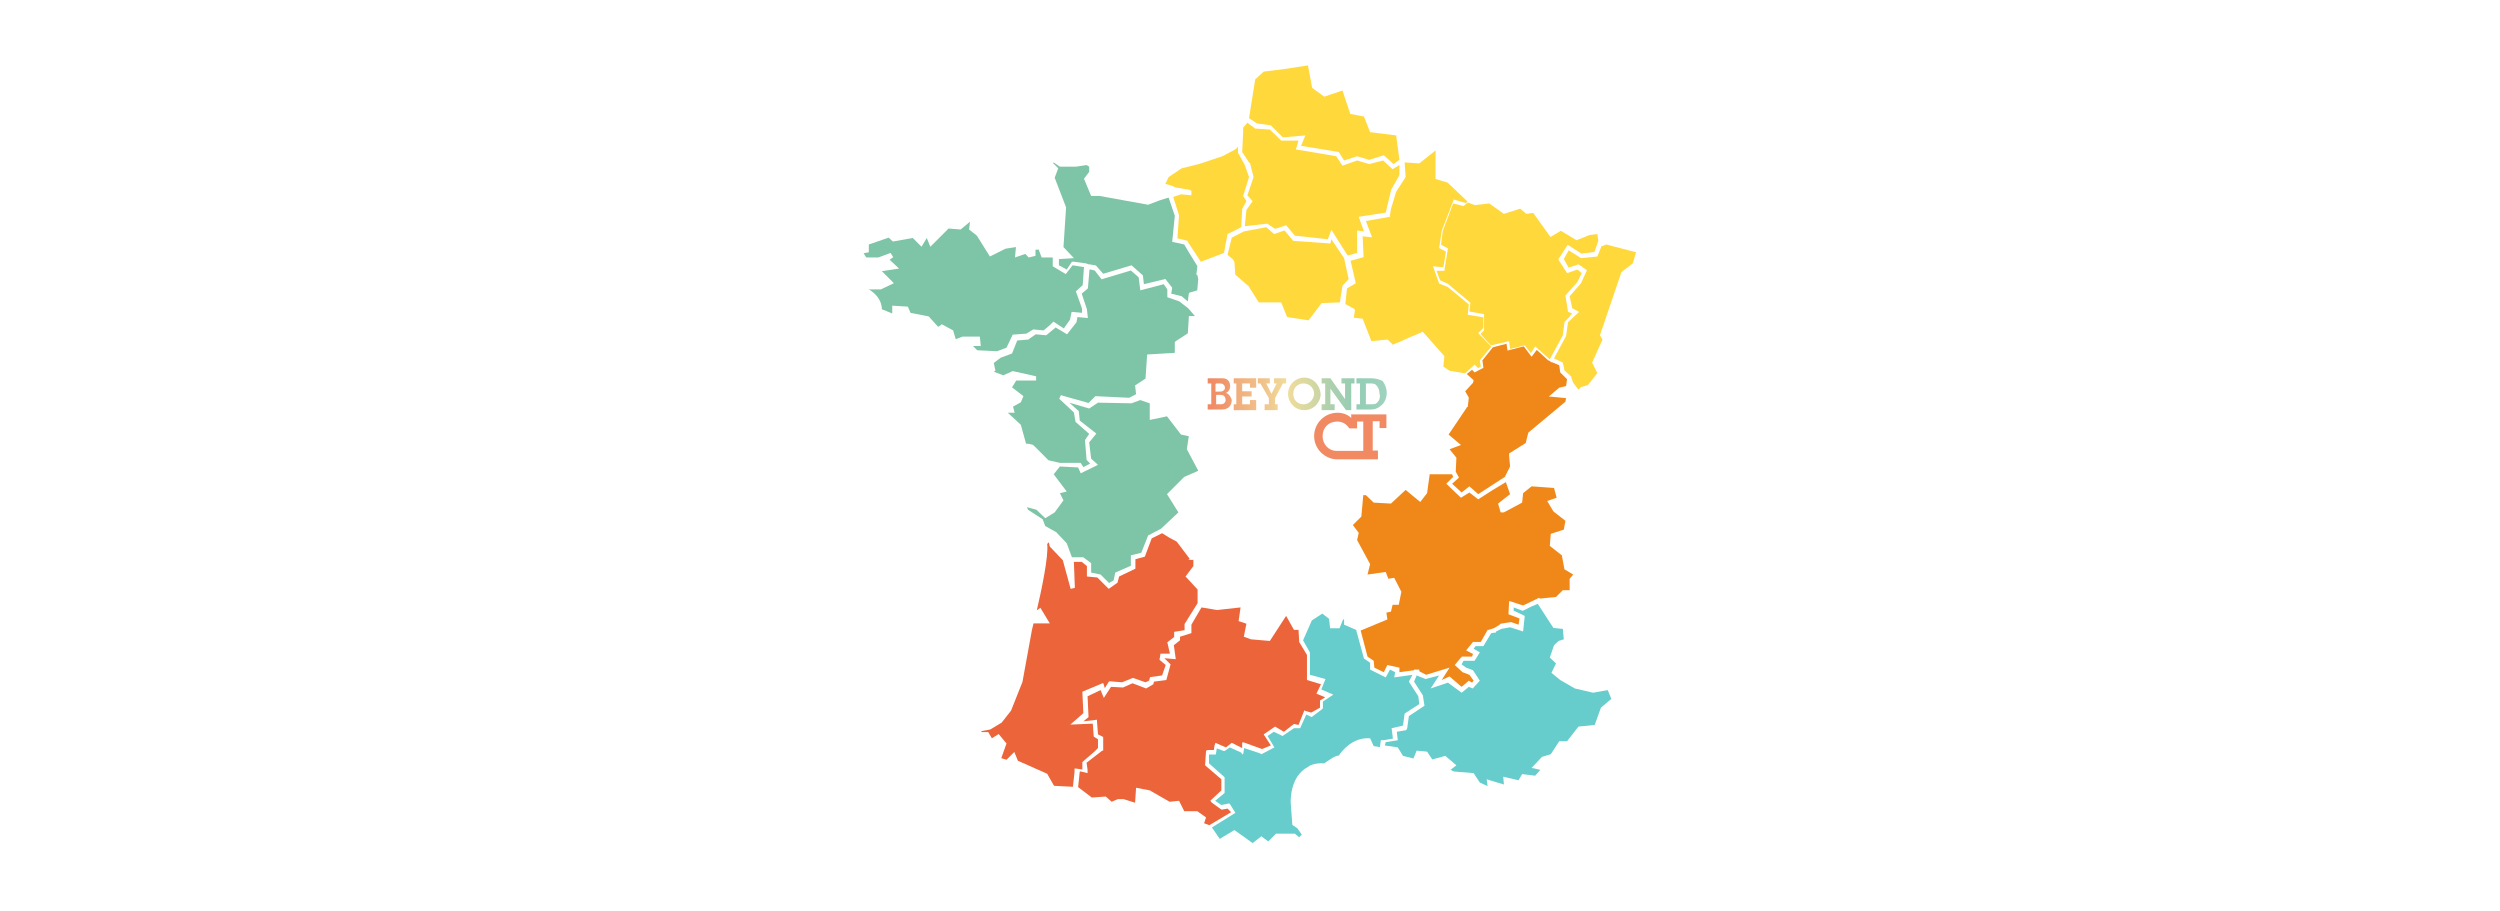 <?xml version="1.0" encoding="utf-8"?>
<!-- Generator: Adobe Illustrator 19.1.0, SVG Export Plug-In . SVG Version: 6.00 Build 0)  -->
<svg version="1.1" id="Calque_1" xmlns="http://www.w3.org/2000/svg" xmlns:xlink="http://www.w3.org/1999/xlink" x="0px" y="0px"
	 viewBox="0 0 768 280" style="enable-background:new 0 0 768 280;" xml:space="preserve">
<style type="text/css">
	.st0{fill:#7EC4A6;}
	.st1{fill:#FFD83C;}
	.st2{fill:#F08819;}
	.st3{fill:#66CCCC;}
	.st4{fill:#EB643A;}
	.st5{fill:#F18963;}
	.st6{fill:url(#SVGID_1_);}
	.st7{fill:url(#SVGID_2_);}
	.st8{fill:url(#SVGID_3_);}
	.st9{fill:url(#SVGID_4_);}
	.st10{fill:url(#SVGID_5_);}
	.st11{fill:url(#SVGID_6_);}
</style>
<path class="st0" d="M273.6,77.7L273.6,77.7L273.6,77.7l0.8,1.3l-1.1,0.8l2.9,2.7l-5.3,0.8l3.7,3.7l-4,1.9h-3.7c1.9,1.1,4,3.2,4,6.1
	l3.2,1.3v-2.4l4.8,0.3l0.8,1.9l5.6,1.1l2.9,3.2l0.8-0.5l0,0l0.3-0.3l3.5,1.9l0.8,2.7l0,0l2.1-0.8l0,0h0.3h5l0.3,2.9h-2.4l1.3,1.3
	l6.1,0.3l2.9-1.1l1.9-4l4.2-0.3l2.1-1.3l3.2,0.3l1.9-1.6l1.1-1.1l3.2,2.1l1.9-2.7l0.5-2.4l3.2,0.3v-1.3l-1.9-5.3l2.1-1.9L333,82
	h-0.3l-3.2-0.5l-2.1,2.7l-4-2.4v-2.7H320l-0.8-2.1v-0.3h-1.1v1.9l-2.1,0.5L315,78l-3.2,1.1l0.3-3.2l-3.2,0.5l-4.8,2.4l-4-6.4
	l-2.4-1.9l0.3-2.4l-2.9,2.4l-3.7-0.3l-5.6,5.6l-1.1-2.7l-1.6,2.7l-2.7-2.7l-6.1,1.1L273,73l-6.1,2.1v2.4l-1.6,0.3l0.8,1.3h3.7
	L273.6,77.7z"/>
<polygon class="st1" points="361.2,57.6 366,58.4 365.2,58.4 366,58.6 366,60 362.8,59.7 360.4,60.5 362.2,66.1 361.7,73.2 
	364.9,74 364.9,74.3 364.9,74.3 368.9,80.4 376,77.7 377.1,71.9 381.3,69.8 381.6,64.2 382.9,61.8 381.9,60.2 383.7,54.4 
	382.4,50.7 380.3,46.9 380.3,45.1 379.8,45.6 379.8,45.6 379.5,45.9 375.5,48 368.3,50.4 363,51.7 359,54.4 358,56.5 359.8,57 "/>
<polygon class="st1" points="390.4,38.5 394.1,42.2 401,41.6 399.7,44.8 411.3,46.7 412.9,49.3 416.9,48 420.6,49.1 425.1,47.7 
	428.1,50.4 429.9,49.1 428.9,41.6 420.9,40.6 419,35.8 414.8,35 412.4,27.8 406.8,29.7 403.1,27 401.8,20.1 394.6,21.2 388.2,22 
	385.6,24.4 383.7,36.3 386.1,37.9 "/>
<polygon class="st1" points="379.2,80.4 379.2,80.4 379.5,84.4 383.2,87.6 383.2,87.6 383.5,87.8 386.7,92.9 393.6,92.9 395.4,97.4 
	402,98.4 406,93.1 411.6,92.9 412.4,87.8 414.3,85.7 412.9,79.3 409,73.5 408.7,74.8 397.3,74 394.6,70.8 391.4,71.9 389,69.8 
	382.1,71.1 378.4,73 377.1,78.3 378.7,79.6 "/>
<polygon class="st1" points="391.7,70.3 395.1,69.2 397.8,72.4 407.9,73.5 409,70.6 414,78.5 416.9,77.7 416.9,70.8 416.9,70.8 
	416.9,70.8 419,71.1 417.4,66.6 425.7,65.3 427.3,58.6 427.3,58.6 427.3,58.4 429.9,53.8 429.9,50.7 427.8,52 424.9,49.3 
	420.6,50.4 416.9,49.3 412.4,50.9 410.5,48 398.1,45.9 398.9,43.2 393.6,43.2 390.1,39.8 385.6,39.5 383.2,37.7 381.9,39.2 
	381.9,40.6 381.9,40.6 381.6,46.7 383.7,49.9 383.7,49.9 384,50.1 385.1,54.4 383.2,60 384.8,61.8 382.9,64.5 382.4,69.5 
	389.3,68.7 "/>
<path class="st1" d="M427.3,64.2l-0.3,1.9v0.5l-7.4,1.3l1.9,5l-2.9-0.3l0.3,6.4l-4,1.1l1.6,6.9l-2.7,1.6l-0.5,4.8l2.9,1.6l0,0l0,0
	v0.5l-0.3,2.1l0,0l2.7,0.3l2.7,6.9l5-0.5l1.6,1.6l1.1-0.5l0.8-0.3l1.1-0.5l0,0l0,0l2.9-1.3l0.8-0.3l1.1-0.5l0,0l0.8-0.3l0.5-0.3l0,0
	l0,0l0.3,0.3l0.3,0.3l6.1,6.9l-0.3,3.2l1.9,1.3l4.8,0.8l2.9-2.7l1.1,1.1l0.8-0.5l-0.3-1.9l3.5-4.2l-4-4.2l1.6-1.6c0-0.5,0-2.4,0-3.2
	l-4.8-0.8l0.3-3.2l-6.4-5.3l-2.7-1.1l-1.9-5.3l3.2,0.3l0.8-4.8l-2.1-1.1l0.8-5.3l3.7-9.6l3.7,1.1l0.5-0.5l-6.1-5.8l-3.7-1.1v-8.8
	l-5,4l-4.5-0.3l0.3,4.5l-2.9,4.5L427.3,64.2z"/>
<path class="st0" d="M332,142.2l0.8,1.3l2.1-1.1l-1.1-1.1l-0.5-6.1l1.3-1.9l-4.2-3.7l-0.5-2.9l-4.5-4.2l0.5-1.1l8.5,2.4l2.1-2.1
	l10.4,0.5l2.1-1.1l-0.3-2.7l3.2-2.1l0.5-7.4l8.5-0.5V108v-2.9l0.3-0.3l3.7-2.4l0.3-4.8l0,0v-0.5l0,0l0,0h1.9l-2.1-2.4l-2.7-2.1
	l-3.7-1.3v-2.4l-1.1-1.6l-7.2,1.9l0,0l0,0l-0.5-4l-2.4-2.1l-9,2.7l-2.1-2.7l-1.3-0.3h-0.3l-0.5,5.8l-1.9,1.6l1.6,4.8l0.3,2.7
	l-3.2-0.3l-0.3,1.6l-2.9,3.7l-3.5-2.1l-2.9,2.4l-3.2-0.3l-1.9,1.3l0,0l-0.3,0.3l-3.5,0.3l-1.6,4l-3.5,1.3l-2.1,1.6l0.5,2.4l-0.5,0.3
	l2.9,1.1l2.9-1.3l7.2,1.6v1.3h-6.1l-1.3,2.1l3.5,2.7l-0.8,1.9l-2.4,1.3l0.5,1.9h-2.1l4,3.7l1.6,5.8c1.3,0,1.6,0.3,1.9,0.3
	c0.3,0,0.5,0.3,5,4.8l3.5,0.8L332,142.2z"/>
<polygon class="st2" points="476.6,111.4 476.1,110.9 475.6,110.7 475.6,110.7 472.1,107.5 470.5,109.6 468.1,106.4 463.1,107.7 
	462.8,105.6 458.6,106.7 455.4,110.7 455.7,113 453,114.4 452.2,113.6 450.6,114.9 452.7,116.8 452.5,117.6 450.1,120.2 
	451.2,122.1 451.2,122.1 451.2,122.1 451.2,122.3 450.9,125 450.6,125 450.6,125.2 445,133.5 448.8,136.7 445.3,138 447.4,140.6 
	447.2,144.9 448.2,146.7 446.1,148.6 449,151.3 451.4,149.4 454.1,151.8 462.3,146.5 463.9,143.3 463.6,140.1 463.6,139.3 
	468.7,136.1 469.5,132.9 480.9,123.4 481.1,122.3 475.8,121.8 479,119.1 481.1,118.6 481.4,116.5 479.3,114.4 479,112.2 
	476.6,111.2 "/>
<polygon class="st2" points="458.3,150.7 454.1,153.4 451.4,151.3 448.8,152.9 444.3,148.6 444.3,148.6 444.3,148.6 444.8,148.1 
	446.4,146.5 446.1,145.7 439.2,145.7 438.4,151.5 436.3,154.2 431.8,150.5 427.3,154.7 422,154.4 419.6,152.1 418.8,152.1 
	418.2,158.7 415.6,161.3 417.4,163.7 416.9,165.9 420.9,173.3 420.1,176.5 425.7,175.7 426.5,177.8 428.3,177.5 430.5,181.8 
	429.7,185.8 427.8,185.8 427.3,187.9 425.9,188.2 426.2,190.3 418,193.7 420.1,201.7 422,203 422.2,205.1 425.1,206.5 426.2,204.3 
	429.9,205.1 429.9,206.5 434.4,205.9 434.4,205.7 435,205.7 436,205.7 436,206.2 438.1,207.3 445.3,205.1 442.9,208.9 445.3,207.8 
	449,211 450.9,209.4 450.9,209.4 451.2,209.1 452.2,209.7 452.7,209.1 451.4,207.3 449.3,206.5 446.9,204.3 448.8,202 449,202 
	449,201.7 452.2,201.7 452.5,200.9 450.4,199.8 452.5,197.2 452.5,197.2 452.7,197.2 454.9,197.2 457,193.5 457.3,193.5 
	457.3,193.5 459.1,192.9 460.7,191.9 460.7,191.9 461,191.6 464.2,191.1 466.5,191.9 466.8,190 463.4,188.7 463.6,184.7 
	463.9,184.7 463.9,184.7 467.9,186 467.9,186 472.9,183.6 472.9,183.9 478,183.4 480.1,181.3 482.2,181.3 482.2,177.8 483.3,176.5 
	480.6,174.9 479.8,170.6 476.1,167.7 476.4,164 480.4,162.7 480.9,160 477.2,157.1 475.3,153.9 478.2,152.9 477.4,149.9 
	470.5,149.4 467.9,151.5 467.6,154.4 462,157.4 461,157.4 460.2,154.7 463.9,151.8 462.6,148.1 "/>
<polygon class="st3" points="470.5,186.3 467.9,187.6 467.9,187.6 467.6,187.6 465,186.6 465,187.6 468.4,189.2 467.9,194 
	467.9,194 467.9,194 463.9,192.7 461.2,193.2 459.6,194 459.6,194 459.6,194.3 458.1,194.5 455.7,198.5 455.4,198.5 455.4,198.5 
	453.3,198.5 452.7,199.3 454.6,200.4 453,203 453,203 453,203 449.6,203 449,204.1 450.4,205.1 452.5,205.9 454.6,209.1 
	452.7,211.2 452.7,211.2 452.5,211.5 451.2,211 449.3,212.6 449.3,212.6 449,212.8 444.8,209.7 439.5,211.5 442.1,207.5 
	437.9,208.6 435.2,207.5 434.4,209.4 437.1,213.6 437.6,216.8 432.8,220 432.3,223.7 432,224.3 432,224.3 429.1,224.8 429.4,227.4 
	429.1,227.4 429.4,227.4 425.7,228 425.4,229 429.4,229.6 431,232.2 434.2,233 435.2,230.6 438.4,230.9 440,233.3 444,232.2 
	447.4,235.1 445.6,236.5 446.6,237 452.7,237.5 454.6,240.4 457,241.5 456.7,239.4 462,241 461.8,238.6 466.5,239.7 467.6,237.8 
	471.6,238.3 473.2,236.5 470.5,235.9 473.7,232.5 476.4,231.7 479,227.7 481.4,227.7 484.9,223.2 489.9,222.7 491.8,217.4 
	495,214.7 493.9,212 489.4,212.8 483.8,211.5 479.3,208.9 476.6,206.7 478,203.8 476.1,202 477.4,198.2 478.8,196.9 480.4,196.4 
	480.1,193.2 477.2,192.9 472.4,185.5 "/>
<path class="st1" d="M488.3,72.2l-4,1.6l-4.8-2.9l-3.2,1.9l-5.3-7.4l-2.1,0.3l-1.9-1.6l-5,1.6l-4.5-3.2l-4.5,0.5l-2.1-0.8l-1.3,1.1
	l-3.2-0.8l-3.2,8.5l-0.5,4.2l2.1,1.1l-1.1,6.9h-2.4l1.1,2.9l2.4,1.1l6.9,5.8l-0.3,2.7l4.5,0.8v0.5c0,0,0,3.7,0,4.2v0.3l-1.1,1.1
	l3.2,3.5l5.6-1.3l0.3,2.4l4.5-1.1l1.9,2.4l1.3-2.1l4.5,4l4-7.4l0.5-4l2.4-2.7l-1.3-0.5l-0.8-5l3.7-4.2l1.3-2.7l-1.3-1.1l-3.2,1.1
	l-2.7-4.2l2.9-4.5l4.2,2.7l4-0.5L491,74l-0.3-2.1L488.3,72.2z"/>
<polygon class="st0" points="332.8,171.2 335.2,173 335.2,175.9 338.1,176.5 340.7,179.1 342.1,178.3 342.6,175.9 347.4,173.8 
	347.4,170.6 350.6,169.8 352.7,164.5 356.7,162.4 362,157.4 358.5,151.8 363.8,146.5 367.5,144.9 368.1,144.6 364.6,138 365.2,134 
	362.8,133.5 358.5,127.9 353.2,129 353.2,123.9 350.3,122.9 347.6,123.9 337.3,123.7 334.6,125.5 328.5,123.7 331.4,126.3 
	331.7,129.2 336.8,133.2 334.6,135.9 335.2,140.9 337.3,142.8 332,145.4 331.2,143.6 325.6,143.3 323.7,145.7 327.7,151 
	325.6,151.5 326.7,153.7 324,157.4 321.1,159.2 318.4,156.6 315.5,155.8 315.8,156.6 320.3,159.5 321.1,161.6 324.5,163.5 
	327.7,166.9 329.3,171.2 "/>
<polygon class="st1" points="482.7,116 482.7,116 482.7,116 483.3,117.6 484.9,119.7 485.7,118.9 487.8,118.3 490.7,114.6 
	489.1,111.4 492.3,104.3 491.5,103 498.1,83.6 501.6,80.9 502.6,77.5 493.4,75.1 492.3,75.6 492.3,75.6 492,75.6 490.7,78.8 
	485.7,79.3 481.9,76.9 480.4,79.6 481.9,82.2 484.9,81.2 487.5,83 485.7,87 482.2,91 483,94.7 485.1,95.8 481.7,99 481.1,103.2 
	477.4,110.1 480.1,111.4 480.6,113.8 482.7,115.7 482.7,115.7 "/>
<polygon class="st0" points="333.6,80.9 334.4,81.2 334.6,81.2 334.6,81.2 336.5,81.5 336.8,81.7 336.8,81.7 336.8,81.7 338.9,84.1 
	347.6,81.5 351.1,84.6 351.1,84.6 351.4,87.3 358,85.7 360.1,88.4 359.8,90.2 363,91 364.9,92.6 365.2,90.2 365.2,90.2 365.2,90.2 
	365.4,89.9 367.8,89.2 368.1,85.7 367.8,84.4 367.5,84.4 367.5,84.4 367.5,84.4 367.8,82.2 367.8,81.7 365.2,77.5 363.8,75.1 
	360.1,74.3 360.9,66.3 359,60.7 356.4,61.5 352.7,62.9 337.8,60.2 335.2,60.2 333,54.9 334.6,52.8 334.6,51.2 333.8,50.7 
	330.6,51.2 325.6,51.2 323.7,49.9 323.5,50.1 325.1,51.7 324,54.6 327.5,63.7 326.7,75.9 329.9,79.3 325.3,79.6 325.3,81.5 
	327.7,82.8 329.3,80.4 329.9,80.4 "/>
<path class="st4" d="M332.5,234.1L332.5,234.1L332.5,234.1l3.7-3.2l1.1-1.1v-2.7l-1.3-0.8l-0.3-4l-6.9,0.3l4-3.5l-0.3-6.6l6.4-2.7
	l0.5,1.6l1.3-2.1l0,0l0,0h0.3l0,0l3.7,0.3l3.2-1.3h0.3l3.7,1.3l1.1-0.5l0.3-1.1l3.7-0.5l1.1-3.2l-1.9-1.6l0.3-1.9h2.9l-0.8-3.5
	l2.1-1.6v-1.6l3.2-0.5v-1.9l4-6.4v-4.2l-3.7-4l2.4-3.2v-0.5V172l0,0l0,0h-1.1h-0.5l0,0l0,0l0,0l0.5-0.3l-4-5.3l-2.4-1.3l-2.1-1.3
	l-3.2,1.6l-2.1,5.6l-2.9,0.8v2.9l-5,2.4l-0.5,1.9l-2.7,1.9l-3.5-3.5l-3.2-0.3v-3.2l-1.6-1.3h-2.4l0.3,8l-1.3,0.3l-2.4-8.8l-4-4.2
	l-0.3-1.3l-0.5,0.5c0.5,3.7-1.9,14.9-3.2,20.4l1.1-0.8l2.9,4.8h-5l-0.5,2.1l-2.9,15.9l-3.5,8.8l-2.9,3.7l-3.5,2.1l-2.7,0.5v0.3h2.1
	l1.1,1.9l2.1-1.3l2.4,2.9l-1.6,4.5l1.6,0.5l2.4-2.4l1.1,2.7l9,4l2.1,3.7l5.8,0.3l0.5-4.5v-1.1l0,0l0,0h0.5l1.9,0.3L332.5,234.1
	L332.5,234.1z"/>
<polygon class="st4" points="377.1,248.4 375.5,248.7 375.2,248.7 375.2,248.7 375.2,248.7 372.3,246.6 371.8,246 375.2,242.8 
	375.2,239.4 370.2,235.1 370.5,230.6 370.5,230.6 370.5,230.6 370.5,230.6 371,230.4 371,230.4 371.8,230.4 372.9,230.4 373.1,229 
	373.4,228.2 376.6,229.6 378.4,228.2 381.6,229.8 381.6,228 381.9,228.2 381.9,228 387.7,230.1 387.7,230.1 390.4,229 388.2,225.6 
	391.7,223.2 394.4,224.8 397.5,222.4 398.9,222.7 400.7,218.2 401,218.4 402.8,218.9 405.5,217.4 405.5,215.2 407.1,214.2 
	404.4,213.1 405.8,210.2 401.5,208.9 401.5,201.2 399.1,197.2 399.1,196.9 398.9,193.5 397.5,193.5 395.1,189.2 390.1,196.9 
	384.3,196.4 382.1,195.6 382.9,191.6 380.5,190.8 381.1,186.6 373.9,187.4 369.1,186.6 366,191.9 366,194.5 362.5,195.6 
	362.5,196.7 360.6,198.2 361.2,202.5 357.7,202.2 357.7,202.2 359.6,204.1 358.3,208.9 354.5,209.4 354.3,210.2 352.1,211.5 
	347.9,209.9 345,211.2 341.3,211 339.1,214.4 338.1,212 334.1,213.9 334.4,220.3 332.8,221.6 337,221.1 337,221.1 337,221.6 
	337.3,225.6 338.9,226.4 338.9,230.1 338.9,230.6 338.6,230.6 333.8,234.3 334.1,236.5 334.1,236.7 334.1,236.7 334.1,236.7 
	334.1,237.5 334.1,237.5 334.1,237.5 332,237 331.7,237 331.2,241.8 335.4,245 339.7,244.7 341.5,246.3 343.4,245.5 345.2,245.5 
	348.7,246.6 349,242 353.2,242.8 359.3,246.3 362.2,246 363.8,249.2 367.8,249.2 370.5,251.1 369.9,252.9 371.5,253.5 378.2,249.5 
	"/>
<path class="st3" d="M427.5,223.7L427.5,223.7L427.5,223.7l3.5-0.8l0.5-3.7l4.5-2.9l-0.3-2.4l-2.9-4.5l1.1-2.1l-5.6,0.8l0.3-1.6
	l-1.6-0.8l-1.3,2.4l-4.8-2.4v-2.1l-1.9-1.3l-2.4-8.8l-3.7-1.6v-1.6h-0.3l-1.1,2.7h-2.9l-0.3-2.9l-2.1-1.6l-3.2,2.1l-2.7,6.1l2.1,3.7
	v6.9l4.8,1.3l-1.3,3.2l3.7,1.6l-3.2,2.1v2.1l-0.3,0.3l0,0l-3.2,2.4l-1.6-0.8l-1.9,4.2h-1.9l-3.5,2.4l-2.7-1.3l-1.9,1.3l2.1,3.5
	l-4,2.1l-0.5-0.3l-4.8-1.6l-0.3,1.9h-0.3l-0.3-0.5l-3.5-1.6l-1.6,1.1l0,0l0,0h-0.3l0,0l0,0l-2.1-0.8l-0.3,1.9l0,0l0,0h-2.1v2.7
	l4.5,4l0,0l0.3,0.3l0,0v4.8l-2.9,2.4l1.9,1.3l2.4-0.5l0,0l0,0l0,0l0,0l0.3,0.3l1.3,2.1l0.3,0.5l-7.2,4.5l2.4,3.5l4.5-2.7l2.7,1.9
	l2.9,2.1l2.7-2.1l2.1,1.6l2.4-2.4h5.8l1.3,1.1l0.8-0.8l-1.3-1.9l-1.6-1.1l-0.5-6.9c0-0.3-0.3-8,5.3-10.9c0.3-0.3,1.9-1.3,5-1.1
	c0.8-0.5,3.2-2.4,4.5-2.4c0.8-1.3,4.2-5.6,9.3-5.3h0.3l1.1,2.4l1.9,0.3l0.3-2.1h0.3l0,0h0.5l0,0l2.9-0.5L427.5,223.7z"/>
<g>
	<path class="st5" d="M415.1,127.1v1.3c-1.1-1.1-2.7-1.6-4.2-1.6c-4,0-7.2,3.2-7.2,7.2c0,1.9,0.8,3.7,2.1,5c1.3,1.3,3.2,2.1,4.8,2.1
		h12.7v-2.7h-1.6v-9h2.1v2.1h2.1v-4.2h-10.9V127.1z M419,138.5h-8.5c-2.4,0-4.2-2.1-4.2-4.5c0-2.7,1.9-4.5,4.5-4.5
		c1.6,0,2.9,0.8,3.7,2.1h2.4v-2.1h1.9v9H419z"/>
</g>
<g>
	
		<linearGradient id="SVGID_1_" gradientUnits="userSpaceOnUse" x1="370.737" y1="160.998" x2="378.262" y2="160.998" gradientTransform="matrix(1 0 0 -1 0 282)">
		<stop  offset="0" style="stop-color:#F08863"/>
		<stop  offset="1" style="stop-color:#F09C70"/>
	</linearGradient>
	<path class="st6" d="M376.6,120.7c0.8-0.3,1.3-1.1,1.3-2.1c0-0.8-0.3-1.6-0.8-1.9c-0.5-0.5-1.3-0.5-1.9-0.5H371v1.6h1.1v6.4H371
		v1.6h4.5c0.8,0,1.6-0.3,2.1-0.8c0.5-0.5,0.8-1.3,0.8-2.1C378.2,122.1,377.6,121,376.6,120.7z M373.6,117.8h1.1c0.3,0,0.8,0,1.1,0.3
		c0.3,0.3,0.5,0.5,0.5,1.1c0,0.3-0.3,0.8-0.5,0.8c-0.3,0.3-0.8,0.3-1.3,0.3h-1.1v-2.4H373.6z M376,123.9c-0.3,0.3-0.8,0.3-1.3,0.3
		h-1.1v-2.9h1.1c0.5,0,0.8,0,1.3,0.3c0.3,0.3,0.5,0.8,0.5,1.1C376.6,123.4,376.3,123.7,376,123.9z"/>
</g>
<linearGradient id="SVGID_2_" gradientUnits="userSpaceOnUse" x1="378.849" y1="160.865" x2="385.843" y2="160.865" gradientTransform="matrix(1 0 0 -1 0 282)">
	<stop  offset="0" style="stop-color:#F0AB7A"/>
	<stop  offset="1" style="stop-color:#F1BD86"/>
</linearGradient>
<polygon class="st7" points="379,117.8 379.8,117.8 379.8,124.2 379,124.2 379,126 385.9,126 385.9,122.9 384,122.9 384,124.2 
	381.6,124.2 381.6,121.8 384.5,121.8 384.5,120.2 381.6,120.2 381.6,117.8 384,117.8 384,119.1 385.9,119.1 385.9,116.2 379,116.2 
	"/>
<linearGradient id="SVGID_3_" gradientUnits="userSpaceOnUse" x1="386.403" y1="160.865" x2="395.075" y2="160.865" gradientTransform="matrix(1 0 0 -1 0 282)">
	<stop  offset="0" style="stop-color:#F1BD86"/>
	<stop  offset="1" style="stop-color:#EFDC9B"/>
</linearGradient>
<polygon class="st8" points="391.4,117.8 392.2,117.8 390.6,121 389,117.8 390.1,117.8 390.1,116.2 386.4,116.2 386.4,117.8 
	387.2,117.8 389.8,122.3 389.8,124.2 388.5,124.2 388.5,126 392.5,126 392.5,124.2 391.7,124.2 391.7,122.3 394.1,117.8 
	395.1,117.8 395.1,116.2 391.4,116.2 "/>
<g>
	
		<linearGradient id="SVGID_4_" gradientUnits="userSpaceOnUse" x1="395.578" y1="160.998" x2="405.593" y2="160.998" gradientTransform="matrix(1 0 0 -1 0 282)">
		<stop  offset="0" style="stop-color:#EFDC9B"/>
		<stop  offset="1" style="stop-color:#CBD6A5"/>
	</linearGradient>
	<path class="st9" d="M400.7,116c-2.7,0-5,2.1-5,5c0,2.7,2.1,5,5,5c2.9,0,5-2.4,5-5C405.5,118.3,403.4,116,400.7,116z M400.5,124.2
		c-1.9,0-3.2-1.3-3.2-3.2s1.3-3.2,3.2-3.2c1.6,0,3.2,1.3,3.2,3.2C403.6,122.6,402.3,124.2,400.5,124.2z"/>
</g>
<linearGradient id="SVGID_5_" gradientUnits="userSpaceOnUse" x1="405.985" y1="160.865" x2="416.056" y2="160.865" gradientTransform="matrix(1 0 0 -1 0 282)">
	<stop  offset="0" style="stop-color:#B6D2AB"/>
	<stop  offset="1" style="stop-color:#95CDB5"/>
</linearGradient>
<polygon class="st10" points="412.1,117.8 413.2,117.8 413.2,122.6 408.7,116.2 406,116.2 406,117.8 407.1,117.8 407.1,124.2 
	406,124.2 406,126 410,126 410,124.2 408.7,124.2 408.7,119.4 413.5,126 415.1,126 415.1,117.8 416.1,117.8 416.1,116.2 
	412.1,116.2 "/>
<g>
	
		<linearGradient id="SVGID_6_" gradientUnits="userSpaceOnUse" x1="416.616" y1="160.998" x2="425.906" y2="160.998" gradientTransform="matrix(1 0 0 -1 0 282)">
		<stop  offset="0" style="stop-color:#95CDB5"/>
		<stop  offset="1" style="stop-color:#9ED2BF"/>
	</linearGradient>
	<path class="st11" d="M421.2,116.2h-4.5v1.6h1.1v6.4h-1.1v1.6h4.5c1.3,0,2.4-0.5,3.5-1.6c0.8-0.8,1.3-2.1,1.3-3.5s-0.5-2.7-1.3-3.7
		C423.5,116.5,422.5,116.2,421.2,116.2z M423.3,123.4c-0.5,0.8-1.3,0.8-2.4,0.8h-1.3v-6.4h1.3c0.8,0,1.6,0,2.1,0.8
		c0.5,0.5,0.8,1.6,0.8,2.4C424.1,121.8,423.8,122.9,423.3,123.4z"/>
</g>
</svg>
